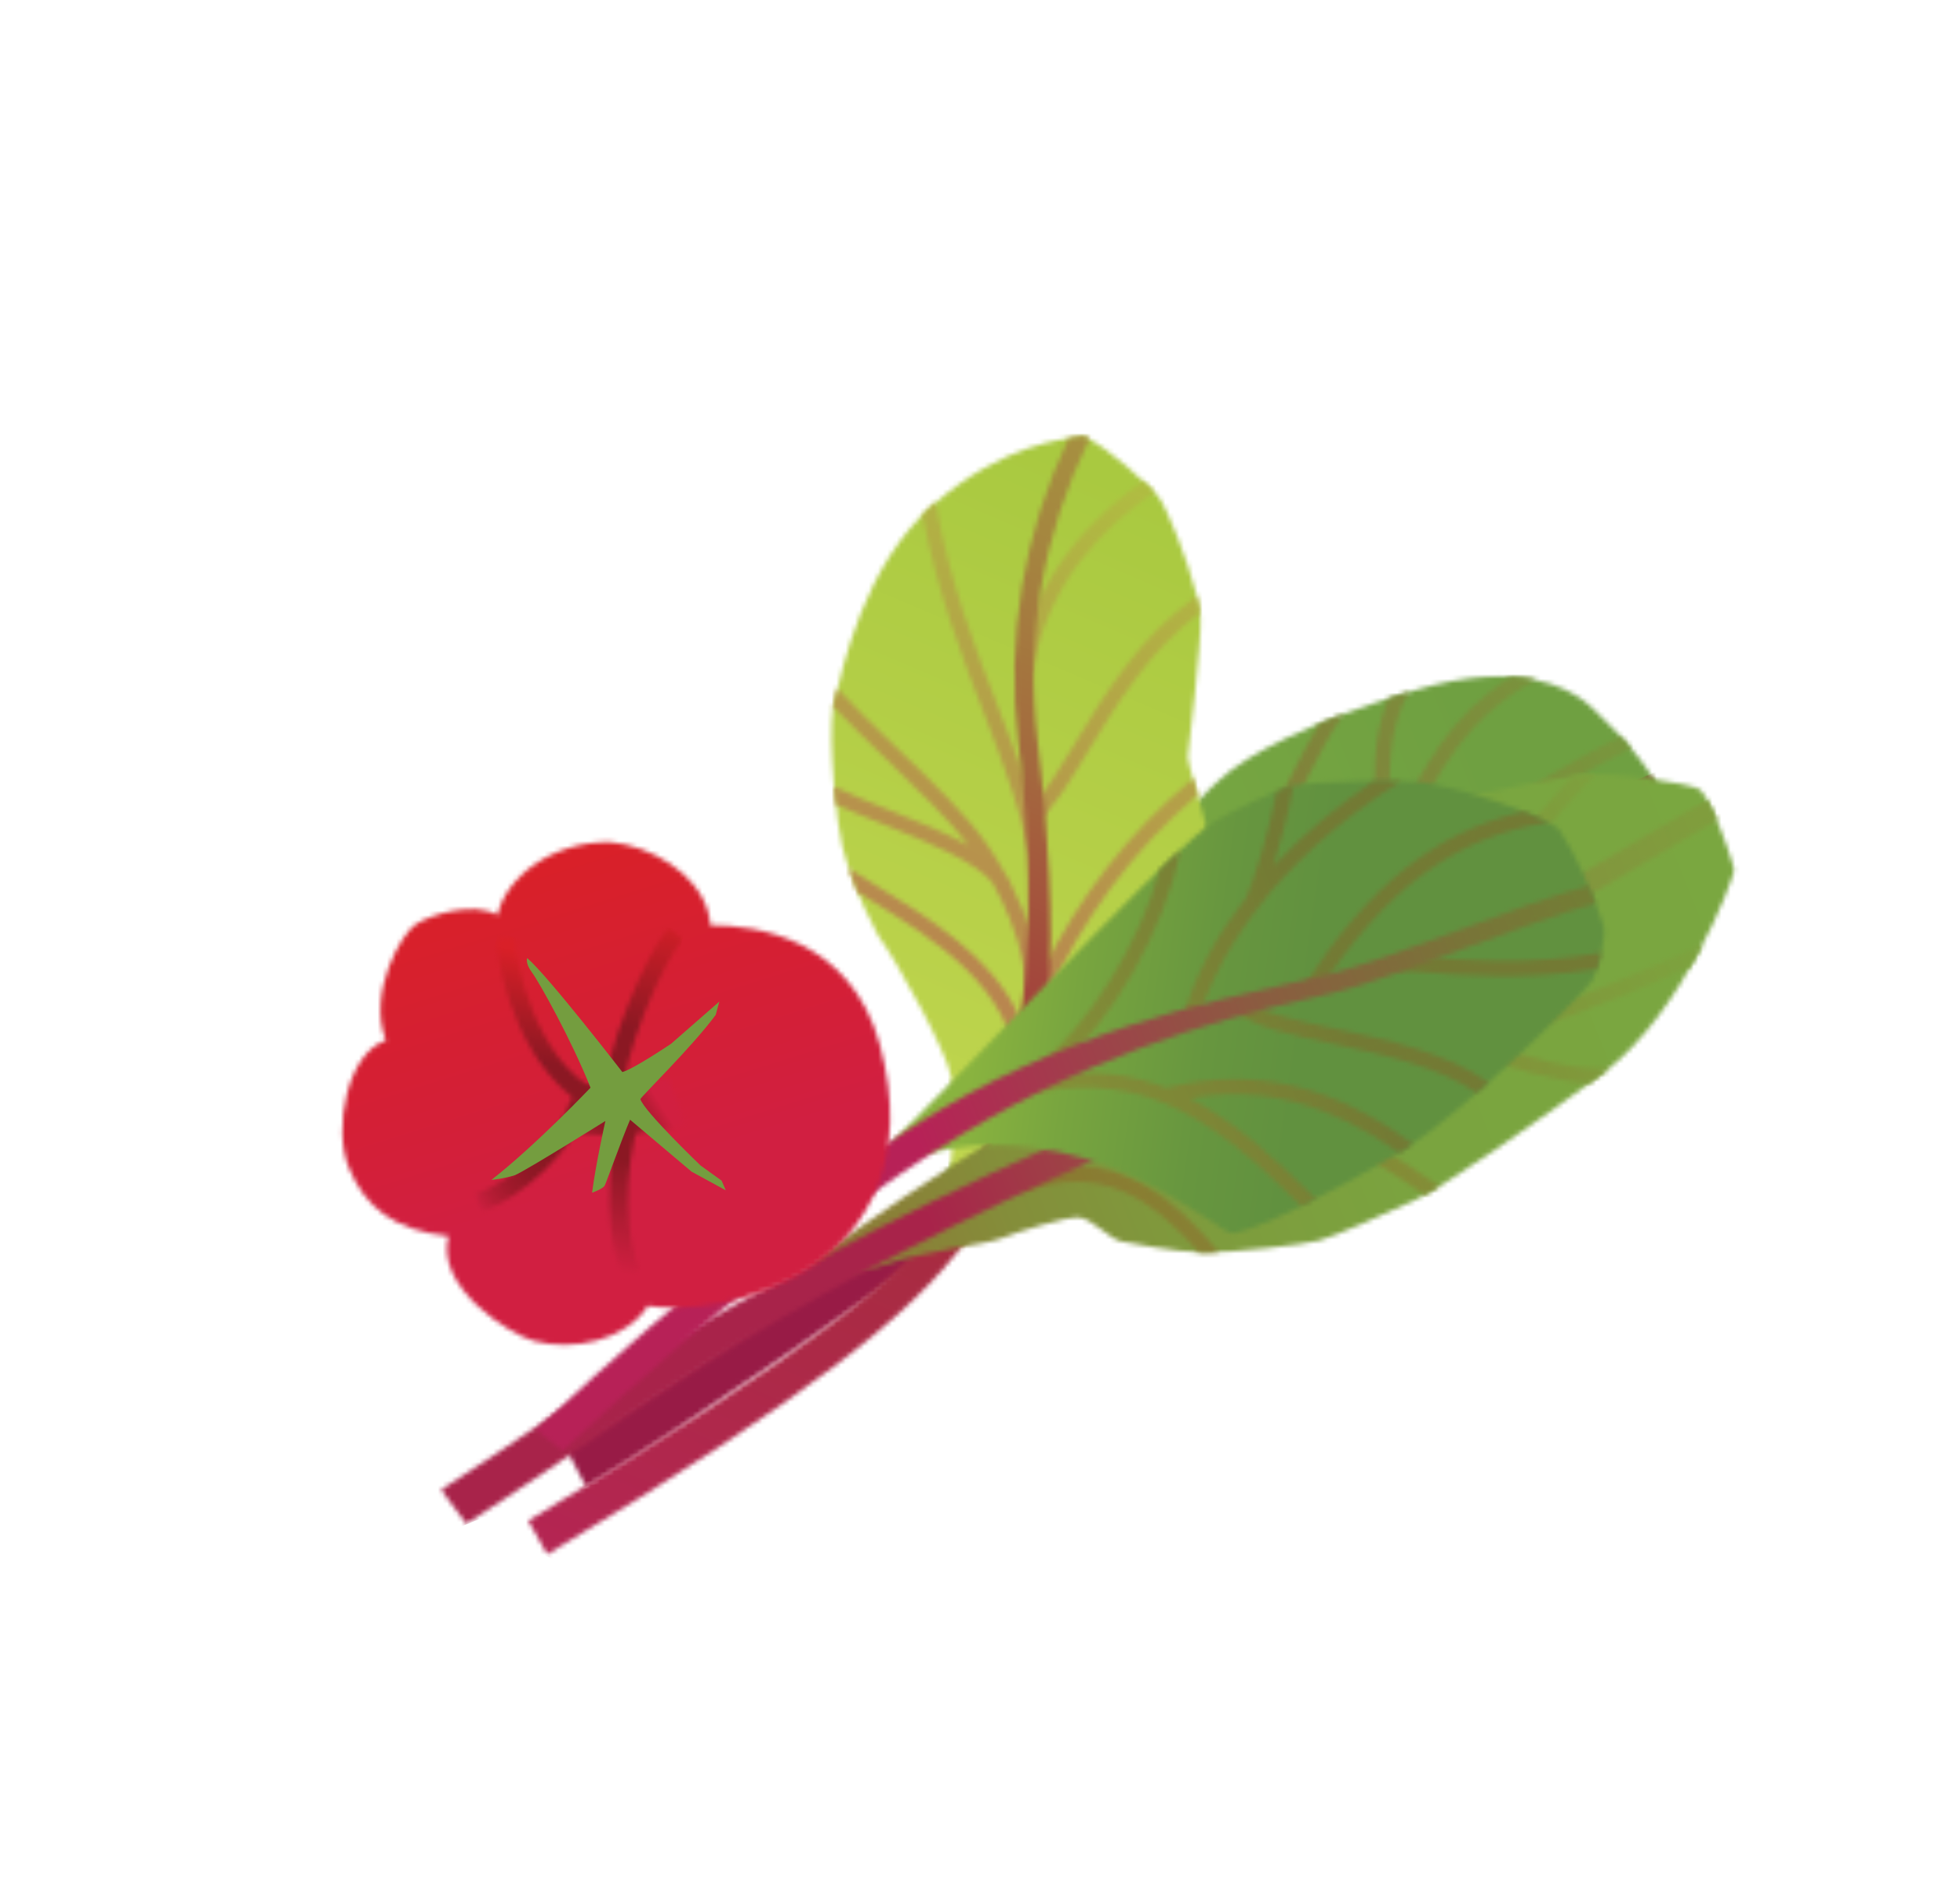 <?xml version="1.0" encoding="UTF-8"?>
<svg xmlns="http://www.w3.org/2000/svg" width="423" height="405" viewBox="0 0 423 405" fill="none">
  <mask id="mask0_88_1577" style="mask-type:luminance" maskUnits="userSpaceOnUse" x="202" y="145" width="158" height="121">
    <path d="M341.01 150.651C338.658 149.219 328.658 141.988 305.38 148.942C282.109 155.909 268.957 162.962 263.34 168.171C250.6 179.212 229.694 211.278 227.564 216.293C227.564 216.293 225.33 222.517 222.672 227.73C220.028 232.938 204.018 250.607 202.187 257.867C202.187 257.867 204.642 263.988 205.766 265.309C211.682 262.345 228.418 259.775 239.242 257.21C253.632 253.222 274.042 245.029 297.508 232.645C320.979 220.274 349.94 197.985 356.769 189.92C360.744 186.542 359.916 175.624 357.46 169.503C357.377 169.325 357.307 169.14 357.219 168.949C354.326 162.721 343.283 152.011 341.004 150.638" fill="white"></path>
  </mask>
  <g mask="url(#mask0_88_1577)">
    <path d="M342.766 127.972L173.585 195.844L205.913 276.427L375.094 208.555L342.766 127.972Z" fill="url(#paint0_linear_88_1577)"></path>
  </g>
  <mask id="mask1_88_1577" style="mask-type:luminance" maskUnits="userSpaceOnUse" x="212" y="146" width="141" height="111">
    <path d="M274.429 239.893C260.204 238.634 243.034 237.101 224.581 246.676C236.08 232.062 236.619 218.187 237.112 205.679C237.189 203.91 237.245 202.165 237.351 200.459C236.084 202.333 234.895 204.139 233.81 205.804C233.236 220.47 232.486 237.06 212.635 254.36L214.8 256.854C215.341 256.386 215.877 255.905 216.399 255.43L216.532 255.616C237.736 239.963 257.921 241.753 274.139 243.202C274.703 243.249 275.267 243.297 275.831 243.345C277.824 242.435 279.855 241.476 281.926 240.499C279.536 240.355 277.036 240.138 274.435 239.906M284.741 156.141C280.306 163.496 275.946 173.045 271.419 182.966C267.695 191.152 263.746 199.752 259.487 207.784C259.375 204.042 258.893 199.637 258.37 194.91C257.635 188.16 256.82 180.735 257.082 174.466C255.992 175.685 254.874 176.978 253.754 178.334C253.846 183.834 254.485 189.778 255.086 195.273C256.008 203.593 256.868 211.446 255.491 214.95C251.428 221.838 247.06 228 242.295 232.644C241.747 232.929 241.223 233.235 240.705 233.553L240.926 233.93C239.843 234.897 238.755 235.79 237.626 236.593L239.553 239.274C241.169 238.121 242.728 236.809 244.247 235.345C256.201 229.081 273.16 228.158 289.596 227.276C296.511 226.898 303.263 226.534 309.524 225.778C311.852 224.357 314.187 222.885 316.505 221.375C308.5 222.941 299.124 223.455 289.414 223.985C275.502 224.732 261.217 225.513 249.56 229.518C252.707 225.625 255.644 221.18 258.452 216.424L258.446 216.411C264.333 206.416 269.531 195.037 274.401 184.353C279.733 172.664 284.818 161.509 289.945 154.112C288.097 154.799 286.368 155.478 284.721 156.166M326.109 146.034C312.704 154.644 307.127 165.873 301.303 177.635C300.936 178.379 300.556 179.128 300.195 179.884C300.2 178.596 300.184 177.226 300.112 175.773C299.756 167.438 299.329 157.449 304.119 149.325C302.598 149.784 301.139 150.244 299.7 150.712C296.108 158.882 296.483 168.091 296.816 175.91C297.003 180.313 297.155 184.207 296.53 186.896C290.875 197.125 283.393 207.118 268.424 215.292L270.005 218.197C272.552 216.813 274.886 215.372 277.034 213.895L277.421 214.629C302.423 201.485 327.292 200.96 340.169 204.518C341.23 203.7 342.259 202.882 343.249 202.081C331.56 198.08 309.187 197.415 285.183 207.339C294.612 198.502 299.482 188.684 304.239 179.09C310.33 166.801 316.139 155.139 331.411 146.715C329.85 146.387 328.079 146.141 326.09 146.027M349.767 158.938C326.904 170.252 312.882 181.733 306.011 194.71L308.926 196.251C315.451 183.931 329.603 172.529 352.024 161.497C351.295 160.628 350.528 159.777 349.761 158.925" fill="white"></path>
  </mask>
  <g mask="url(#mask1_88_1577)">
    <path d="M341.782 129.864L184.644 192.904L215.936 270.907L373.075 207.866L341.782 129.864Z" fill="url(#paint1_linear_88_1577)"></path>
  </g>
  <mask id="mask2_88_1577" style="mask-type:luminance" maskUnits="userSpaceOnUse" x="122" y="167" width="236" height="154">
    <path d="M356.193 167.073C327.42 181.364 283.689 205.852 270.172 214.188C257.942 221.726 218.491 246.797 202.299 258.14C199.516 260.083 197.405 261.637 196.252 262.621C188.755 268.982 143.164 299.738 122.035 312.384L126.452 320.83C147.729 308.1 194.056 275.764 201.611 269.36C202.789 268.364 204.93 266.673 207.719 264.511C223.368 252.398 260.236 225.166 272.338 217.719C285.784 209.431 329.267 185.073 357.938 170.83C357.788 170.373 357.631 169.935 357.46 169.534C357.383 169.369 357.301 169.191 357.218 169.012C356.94 168.414 356.581 167.775 356.18 167.11" fill="white"></path>
  </mask>
  <g mask="url(#mask2_88_1577)">
    <path d="M358.455 166.148L102.67 268.764L123.961 321.834L379.746 219.219L358.455 166.148Z" fill="url(#paint2_linear_88_1577)"></path>
  </g>
  <mask id="mask3_88_1577" style="mask-type:luminance" maskUnits="userSpaceOnUse" x="179" y="94" width="83" height="175">
    <path d="M249.659 106.74C247.616 104.608 239.849 97.051 233.928 94.103C229.431 94.721 216.274 95.861 201.383 108.938C186.492 122.016 182.017 143.354 179.785 152.55C178.662 160.101 180.631 178.277 181.751 182.557C182.877 186.849 184.824 193.175 189.534 201.95C193.31 206.947 204.251 226.84 205.279 232.355C206.307 237.869 205.386 248.888 204.688 260.421C204.688 260.421 205.315 267.872 207.456 268.782C213.773 263.882 236.62 238.13 243.962 226.901C247.017 222.711 259.655 192.178 261.381 186.159C261.468 179.012 256.762 167.278 256.355 163.302C256.355 163.302 259.4 138.385 259.092 133.186C258.631 127.625 254.646 116.578 251.89 110.643C250.944 108.605 250.156 107.175 249.684 106.759" fill="white"></path>
  </mask>
  <g mask="url(#mask3_88_1577)">
    <path d="M344.672 129.611L173.28 56.363L101.351 224.669L272.743 297.917L344.672 129.611Z" fill="url(#paint3_linear_88_1577)"></path>
  </g>
  <mask id="mask4_88_1577" style="mask-type:luminance" maskUnits="userSpaceOnUse" x="179" y="103" width="80" height="137">
    <path d="M189.416 191.321C187.168 189.95 185.069 188.664 183.195 187.429C183.697 188.976 184.308 190.659 185.071 192.534C185.922 193.068 186.787 193.595 187.688 194.136C200.943 202.241 219.081 213.326 219.243 231.413L222.542 231.382C222.499 226.788 221.457 222.643 219.7 218.86C213.851 206.264 200.102 197.863 189.416 191.321ZM218.569 236.495L220.169 239.374C222.953 237.834 231.943 235.021 238.828 233.945C239.814 232.667 240.735 231.449 241.559 230.323C233.381 230.916 221.423 234.906 218.563 236.482M224.606 210.188C223.717 204.005 221.644 197.706 218.464 191.426C218.169 190.525 217.704 189.657 217.088 188.829C215.84 186.575 214.453 184.324 212.909 182.099C208.665 175.926 201.054 168.607 193.688 161.546C189.158 157.193 184.562 152.763 180.73 148.612C180.374 150.047 180.073 151.332 179.802 152.449C183.308 156.131 187.312 159.985 191.401 163.923C198.058 170.323 204.898 176.917 209.109 182.517C204.2 179.749 198.002 177.27 191.909 174.82C187.742 173.147 183.513 171.442 180 169.745C180.112 171.055 180.245 172.34 180.367 173.569C183.51 175.004 187.05 176.426 190.684 177.882C200.074 181.665 210.551 185.888 214.201 190.448C220.4 201.597 222.897 212.808 221.39 223.232L224.656 223.697C225.018 221.144 225.175 218.547 225.094 215.938L225.428 216.092C233.938 197.741 244.334 183.654 258.463 171.504C258.109 170.274 257.76 169.09 257.452 168.025C243.569 179.705 233.155 193.088 224.605 210.219M232.02 160.404C228.728 165.85 225.765 170.741 222.888 173.78C221.178 167.498 218.548 160.7 215.641 153.24C210.553 140.15 204.923 125.625 201.938 108.463C201.751 108.627 201.565 108.76 201.365 108.93C200.573 109.623 199.816 110.362 199.091 111.101C202.269 127.88 207.864 142.328 212.559 154.439C216.945 165.717 220.621 176.133 222.166 184.396L224.734 183.59C224.559 181.613 224.247 179.574 223.786 177.481C227.433 174.332 230.765 168.837 234.829 162.119C240.806 152.252 248.05 140.311 258.952 132.213C258.813 131.147 258.565 129.947 258.244 128.656C246.119 137.12 238.355 149.907 231.995 160.416M246.649 103.787C236.95 110.675 223.133 123.362 219.492 144.562L222.742 145.127C226.044 125.865 237.672 114.195 249.087 106.169C248.476 105.555 247.646 104.733 246.655 103.799" fill="white"></path>
  </mask>
  <g mask="url(#mask4_88_1577)">
    <path d="M330.097 127.844L183.576 65.225L121.988 209.332L268.51 271.951L330.097 127.844Z" fill="url(#paint4_linear_88_1577)"></path>
  </g>
  <mask id="mask5_88_1577" style="mask-type:luminance" maskUnits="userSpaceOnUse" x="114" y="94" width="122" height="242">
    <path d="M233.924 94.089C233.092 94.197 231.976 94.328 230.613 94.559C220.862 115.204 217.121 137.689 219.8 160.195L219.831 160.429C224.77 201.937 220.513 232.046 212.156 248.391C209.845 252.917 207.779 257.003 204.777 261.308C195.463 274.691 177.114 290.257 114.001 328.19L118.095 335.439C176.227 300.516 196.971 283.173 208.069 268.296C212.356 262.558 215.2 257.18 218.204 251.311C231.369 225.549 225.797 175.743 223.916 159.956L223.885 159.723C221.238 137.418 225.117 115.133 235.099 94.751C234.697 94.52 234.308 94.314 233.924 94.12" fill="white"></path>
  </mask>
  <g mask="url(#mask5_88_1577)">
    <path d="M351.269 142.861L106.325 38.18L0.545 285.693L245.489 390.374L351.269 142.861Z" fill="url(#paint5_linear_88_1577)"></path>
  </g>
  <mask id="mask6_88_1577" style="mask-type:luminance" maskUnits="userSpaceOnUse" x="174" y="167" width="201" height="108">
    <path d="M366.829 170.339C364.523 169.041 347.825 166.391 341.171 167.298C327.691 169.145 300.368 175.222 295.016 177.367C261.04 192.324 245.738 202.914 243.594 206.433C231.599 233.014 221.655 241.441 213.466 246.513C205.285 251.567 183.021 265.838 174.444 273.274C174.444 273.274 182.564 275.789 190.375 273.106C199.331 269.954 212.581 268.646 216.014 267.269C219.459 265.886 230.093 262.512 232.857 262.73C235.609 262.954 239.679 267.551 242.049 267.921C244.426 268.304 253.156 270.133 259.434 270.283C265.713 270.433 281.404 268.581 284.62 267.738C287.836 266.895 298.782 262.059 305.513 258.918C311.864 255.922 333.053 241.205 346.061 231.541C363.425 218.353 373.889 190.176 374.272 187.8C374.117 186.633 371.907 179.84 369.648 174.975C368.66 172.848 367.662 171.098 366.822 170.357" fill="white"></path>
  </mask>
  <g mask="url(#mask6_88_1577)">
    <path d="M360.96 146.18L154.596 228.969L188.341 313.084L394.704 230.295L360.96 146.18Z" fill="url(#paint6_linear_88_1577)"></path>
  </g>
  <mask id="mask7_88_1577" style="mask-type:luminance" maskUnits="userSpaceOnUse" x="219" y="167" width="149" height="104">
    <path d="M251.428 199.931C247.947 217.773 235.881 240.501 222.483 252.792L222.83 253.173C221.81 253.476 220.782 253.83 219.714 254.233L220.882 257.313C237.106 251.142 248.088 258.119 258.757 270.257C258.977 270.264 259.215 270.277 259.435 270.283C260.433 270.299 261.678 270.279 263.055 270.212C253.027 258.286 242.482 249.915 227.952 252.033C241.177 238.103 252.543 215.066 255.166 197.544C253.791 198.384 252.549 199.178 251.428 199.931ZM296.311 176.92C290.562 190.846 280.93 202.147 271.553 213.128C269.759 215.231 267.983 217.31 266.259 219.364C266.161 207.984 268.55 200.325 271.296 191.602C271.663 190.426 272.037 189.23 272.417 188.016C270.989 188.741 269.612 189.443 268.31 190.14C268.261 190.302 268.213 190.464 268.158 190.613C265.037 200.563 262.338 209.186 263.099 223.263C259.338 227.966 255.928 232.693 253.228 237.647L255.171 238.696C252.87 239.176 250.514 239.806 248.109 240.628L249.157 243.75C273.66 235.467 290.948 246.591 307.511 257.851C308.424 257.349 309.479 256.72 310.643 255.994C295.665 245.779 278.905 234.394 256.555 238.41C260.992 230.527 267.345 223.103 274.055 215.248C284.147 203.44 294.533 191.262 300.322 175.723C298.714 176.16 297.346 176.548 296.312 176.889M341.177 167.31C340.578 167.387 339.928 167.488 339.278 167.588C334.256 172.878 329.132 179.282 323.846 185.902C313.905 198.337 303.639 211.172 293.395 217.152L295.059 220.002C305.84 213.711 316.302 200.631 326.425 187.956C332.637 180.194 338.601 172.733 344.374 167.126C343.167 167.129 342.079 167.185 341.189 167.304M314.898 222.247C311.056 222.776 305.784 223.259 300.203 223.776C285.669 225.121 275.908 226.14 272.935 227.938L274.644 230.752C277.189 229.199 290.122 228.008 300.498 227.045C304.536 226.672 308.397 226.318 311.719 225.937L311.731 225.962C313.269 226.007 316.442 227.072 320.113 228.309C326.354 230.412 334.574 233.175 342.955 233.82C344.027 233.028 345.08 232.26 346.068 231.522C346.447 231.238 346.814 230.928 347.187 230.631C337.94 230.823 328.221 227.564 321.152 225.179C320.679 225.027 320.238 224.876 319.796 224.725C330.848 222.519 345.233 217.387 364.837 208.624C365.782 206.993 366.658 205.378 367.464 203.812C343.489 214.698 326.638 220.588 314.893 222.203" fill="white"></path>
  </mask>
  <g mask="url(#mask7_88_1577)">
    <path d="M348.425 152.938L200.488 212.287L232.617 292.375L380.554 233.026L348.425 152.938Z" fill="url(#paint7_linear_88_1577)"></path>
  </g>
  <mask id="mask8_88_1577" style="mask-type:luminance" maskUnits="userSpaceOnUse" x="95" y="172" width="276" height="157">
    <path d="M368.435 172.566C355.994 179.815 345.153 186.211 335.386 191.985C295.603 215.508 259.952 232.791 226.721 247.418C210.469 254.563 192.483 263.411 175.467 272.412C152.97 284.315 132.188 296.474 119.448 305.348C112.029 310.511 104.21 315.644 95.194 321.503L100.655 328.861C109.69 322.978 117.462 317.743 124.966 312.663C141.408 301.559 158.905 289.192 187.716 273.815C199.055 267.76 212.161 261.24 227.651 254.155C272.659 233.548 297.245 220.211 337.182 196.586C347.032 190.758 357.969 184.301 370.545 176.974C370.251 176.275 369.95 175.594 369.654 174.957C369.246 174.078 368.836 173.262 368.43 172.553" fill="white"></path>
  </mask>
  <g mask="url(#mask8_88_1577)">
    <path d="M369.972 171.921L80.64 287.994L97.575 330.208L386.907 214.134L369.972 171.921Z" fill="url(#paint8_linear_88_1577)"></path>
  </g>
  <mask id="mask9_88_1577" style="mask-type:luminance" maskUnits="userSpaceOnUse" x="192" y="168" width="155" height="99">
    <path d="M336.385 178.932C334.162 176.713 319.461 171.061 307.979 169.008C305.457 168.244 282.859 168.426 278.505 169.72C276.058 170.253 265.112 175.088 260.598 178.237C248.13 188.13 204.685 234.874 192.452 246.439C192.452 246.439 193.295 249.655 194.902 250.348C234.246 237.682 263.282 266.9 266.117 266.203C272.695 264.898 287.779 257.072 302.541 248.483C317.004 239.119 340.175 216.066 343.692 211.537C344.761 209.771 346.672 202.35 346.133 199.89C345.307 197.177 343.597 192.661 341.509 188.165C339.941 184.79 338.172 181.447 336.392 178.914" fill="white"></path>
  </mask>
  <g mask="url(#mask9_88_1577)">
    <path d="M368.691 154.747L189.964 129.182L167.536 285.973L346.263 311.538L368.691 154.747Z" fill="url(#paint9_linear_88_1577)"></path>
  </g>
  <mask id="mask10_88_1577" style="mask-type:luminance" maskUnits="userSpaceOnUse" x="217" y="168" width="129" height="93">
    <path d="M252.082 234.681L252.15 234.928C244.634 231.946 236.538 230.782 227.113 231.892C240.459 219.888 251.517 200.292 254.7 183.44C253.357 184.682 251.903 186.085 250.352 187.58C246.059 203.276 235.311 220.839 223.138 230.967L224.249 232.293C222.191 232.63 220.068 233.058 217.885 233.592L218.672 236.787C244.756 230.341 259.673 239.16 280.826 260.272C281.834 259.773 282.86 259.25 283.925 258.709C274.554 249.265 266.001 241.749 256.801 237.041C272.267 234.272 287.12 238.15 301.973 248.795C302.152 248.681 302.337 248.579 302.522 248.478C303.297 247.979 304.111 247.431 304.925 246.851C287.658 234.107 270.326 230.125 252.063 234.674M288.308 222.038C279.96 220.264 272.079 218.597 268.968 215.831L266.785 218.3C270.547 221.631 278.464 223.312 287.637 225.26C298.115 227.486 310.441 230.123 318.713 235.865C319.563 235.13 320.421 234.375 321.265 233.627C312.436 227.183 299.386 224.387 288.321 222.032M296.451 168.556C289.695 173.18 281.942 179.289 274.844 186.843C276.437 181.737 278.102 175.421 279.119 169.576C278.892 169.62 278.67 169.676 278.493 169.727C277.917 169.855 276.864 170.221 275.548 170.754C273.782 179.889 270.571 189.911 268.928 193.708C262.979 201.302 257.977 210.035 255.16 219.905L258.338 220.814C259.785 215.729 263.258 206.669 271.211 196.256L271.353 196.329C271.453 196.144 271.573 195.902 271.687 195.648C278.369 187.033 288.131 177.545 302.324 168.6C300.572 168.562 298.568 168.548 296.457 168.569M307.354 206.505C304.872 206.295 302.917 206.119 301.472 206.109L301.427 209.412C302.752 209.431 304.651 209.587 307.071 209.795C315.212 210.489 329.044 211.668 344.667 209.104C344.999 208.051 345.33 206.83 345.605 205.587C329.791 208.41 315.608 207.208 307.354 206.505ZM328.856 175.122C309.984 179.427 295.469 191.014 281.598 212.489L284.367 214.284C298.81 191.94 313.867 180.72 334.091 177.46C332.747 176.768 330.949 175.962 328.856 175.122Z" fill="white"></path>
  </mask>
  <g mask="url(#mask10_88_1577)">
    <path d="M325.27 147.884L200.975 197.748L234.568 281.485L358.863 231.62L325.27 147.884Z" fill="url(#paint10_linear_88_1577)"></path>
  </g>
  <mask id="mask11_88_1577" style="mask-type:luminance" maskUnits="userSpaceOnUse" x="115" y="191" width="230" height="123">
    <path d="M315.108 200.627C304.668 204.485 293.872 208.476 286.765 210.244C284.81 210.734 282.527 211.252 279.965 211.838C261.548 216.055 228.508 222.79 196.567 243.429C195.543 244.091 194.473 244.789 193.372 245.517C176.25 256.859 149.688 276.61 115.692 308.561L121.454 313.101C157.271 279.437 184.739 259.435 201.539 248.568C201.615 248.532 201.68 248.471 201.744 248.442C233.083 228.175 262.74 220.023 280.892 215.867C283.479 215.269 285.775 214.745 287.761 214.256C295.089 212.432 305.987 208.393 316.535 204.501C326.709 200.736 337.162 196.873 344.398 194.984C343.924 193.764 343.396 192.461 342.825 191.131C335.392 193.128 325.11 196.927 315.108 200.627Z" fill="white"></path>
  </mask>
  <g mask="url(#mask11_88_1577)">
    <path d="M336.489 172.751L97.908 268.465L116.663 315.214L355.244 219.501L336.489 172.751Z" fill="url(#paint11_linear_88_1577)"></path>
  </g>
  <mask id="mask12_88_1577" style="mask-type:luminance" maskUnits="userSpaceOnUse" x="73" y="181" width="120" height="110">
    <path d="M131.634 181.726C119.032 181.612 109.188 189.321 107.361 197.47C102.157 194.503 92.949 197.396 89.808 199.404C86.647 201.407 79.29 214.186 83.263 224.526C74.996 227.185 71.786 243.584 75.292 252.041C78.798 260.497 84.909 265.469 96.777 266.775C93.852 277.835 109.993 287.947 115.144 289.368C123.622 291.714 134.989 289.306 139.823 281.83C147.221 283.044 162.864 281.594 175.04 273.498C187.216 265.401 196.554 249.931 189.884 225.447C183.608 202.474 163.213 199.635 153.292 199.655C152.789 191.094 144.044 184.287 134.942 182.245C133.82 181.994 132.705 181.81 131.613 181.721" fill="white"></path>
  </mask>
  <g mask="url(#mask12_88_1577)">
    <path d="M189.61 139.664L35.292 187.908L81.976 337.236L236.294 288.992L189.61 139.664Z" fill="url(#paint12_linear_88_1577)"></path>
  </g>
  <mask id="mask13_88_1577" style="mask-type:luminance" maskUnits="userSpaceOnUse" x="122" y="232" width="26" height="13">
    <path d="M123.756 234.097L122.67 244.592C130.384 245.388 142.888 244.456 147.861 242.704L144.355 232.758C141.386 233.804 130.769 234.847 123.752 234.118" fill="white"></path>
  </mask>
  <g mask="url(#mask13_88_1577)">
    <path d="M140.218 218.792L115.297 234.584L131.089 259.505L156.01 243.714L140.218 218.792Z" fill="url(#paint13_linear_88_1577)"></path>
  </g>
  <mask id="mask14_88_1577" style="mask-type:luminance" maskUnits="userSpaceOnUse" x="107" y="202" width="23" height="38">
    <path d="M107.103 202.482C107.613 211.311 113.242 231.916 127.35 239.193L129.164 235.664C115.312 228.534 111.362 207.483 111.049 202.233L107.108 202.461L107.103 202.482Z" fill="white"></path>
  </mask>
  <g mask="url(#mask14_88_1577)">
    <path d="M135.43 207.723L107.34 201.424L100.234 233.112L128.324 239.411L135.43 207.723Z" fill="url(#paint14_linear_88_1577)"></path>
  </g>
  <mask id="mask15_88_1577" style="mask-type:luminance" maskUnits="userSpaceOnUse" x="130" y="200" width="18" height="38">
    <path d="M130.426 237.081L134.391 236.948C134.13 228.596 142.914 207.667 147.274 202.797L144.331 200.159C139.397 205.7 130.127 227.61 130.447 237.086" fill="white"></path>
  </mask>
  <g mask="url(#mask15_88_1577)">
    <path d="M147.696 200.913L136.667 198.439L128.118 236.563L139.147 239.036L147.696 200.913Z" fill="url(#paint15_linear_88_1577)"></path>
  </g>
  <mask id="mask16_88_1577" style="mask-type:luminance" maskUnits="userSpaceOnUse" x="131" y="239" width="8" height="38">
    <path d="M134.681 276.097L138.106 274.108C135.217 269.147 134.11 252.469 138.216 241.296L134.499 239.929C130.151 251.782 130.973 269.73 134.681 276.097Z" fill="white"></path>
  </mask>
  <g mask="url(#mask16_88_1577)">
    <path d="M145.21 242.33L132.869 239.562L125.155 273.961L137.496 276.728L145.21 242.33Z" fill="url(#paint16_linear_88_1577)"></path>
  </g>
  <mask id="mask17_88_1577" style="mask-type:luminance" maskUnits="userSpaceOnUse" x="102" y="237" width="26" height="25">
    <path d="M102.434 257.706L103.584 261.499C112.91 258.676 124.315 247.472 127.032 238.432L123.241 237.293C120.88 245.146 110.585 255.265 102.455 257.71" fill="white"></path>
  </mask>
  <g mask="url(#mask17_88_1577)">
    <path d="M119.597 226.348L91.102 244.404L109.158 272.899L137.652 254.843L119.597 226.348Z" fill="url(#paint17_linear_88_1577)"></path>
  </g>
  <path d="M127.441 234.722C123.404 224.568 116.381 211.966 114.825 209.883C113.269 207.8 113.791 206.761 113.791 206.761C118.339 210.671 134.311 231.349 134.311 231.349C136.515 230.843 144.841 225.24 144.841 225.24L155.24 216.145L154.463 219.016C149.384 225.903 138.577 236.419 138.201 237.202C139.1 239.938 151.198 251.522 151.198 251.522L155.735 254.785L156.644 256.878L149.235 252.838L135.983 241.64C134.156 245.921 130.91 255.043 130.514 255.821C130.117 256.599 127.783 257.387 127.783 257.387C128.555 251.269 130.653 241.912 130.653 241.912C130.653 241.912 113.613 252.564 111.134 253.609C108.784 254.372 106.059 254.628 106.059 254.628C115.685 247.093 127.41 234.76 127.41 234.76" fill="#749D3F"></path>
  <defs>
    <linearGradient id="paint0_linear_88_1577" x1="195.204" y1="244.634" x2="359.485" y2="178.728" gradientUnits="userSpaceOnUse">
      <stop stop-color="#80AD41"></stop>
      <stop offset="0.83" stop-color="#6FA041"></stop>
      <stop offset="1" stop-color="#6FA041"></stop>
    </linearGradient>
    <linearGradient id="paint1_linear_88_1577" x1="202.711" y1="228.086" x2="354.87" y2="167.043" gradientUnits="userSpaceOnUse">
      <stop stop-color="#8C6A37"></stop>
      <stop offset="0.76" stop-color="#7D8B3B"></stop>
      <stop offset="1" stop-color="#78973D"></stop>
    </linearGradient>
    <linearGradient id="paint2_linear_88_1577" x1="116.77" y1="300.897" x2="368.932" y2="199.735" gradientUnits="userSpaceOnUse">
      <stop stop-color="#981B46"></stop>
      <stop offset="0.29" stop-color="#981B46"></stop>
      <stop offset="0.76" stop-color="#894C3C"></stop>
      <stop offset="1" stop-color="#846039"></stop>
    </linearGradient>
    <linearGradient id="paint3_linear_88_1577" x1="274.841" y1="117.509" x2="207.625" y2="274.788" gradientUnits="userSpaceOnUse">
      <stop stop-color="#A9C940"></stop>
      <stop offset="1" stop-color="#C3D750"></stop>
    </linearGradient>
    <linearGradient id="paint4_linear_88_1577" x1="231.676" y1="92.141" x2="178.588" y2="216.362" gradientUnits="userSpaceOnUse">
      <stop stop-color="#AFC041"></stop>
      <stop offset="0.11" stop-color="#B0B842"></stop>
      <stop offset="0.88" stop-color="#B9864F"></stop>
      <stop offset="1" stop-color="#B9864F"></stop>
    </linearGradient>
    <linearGradient id="paint5_linear_88_1577" x1="214.011" y1="82.967" x2="108.915" y2="328.879" gradientUnits="userSpaceOnUse">
      <stop stop-color="#A69140"></stop>
      <stop offset="0.1" stop-color="#A5863F"></stop>
      <stop offset="0.27" stop-color="#A4693E"></stop>
      <stop offset="0.48" stop-color="#A33C3B"></stop>
      <stop offset="0.54" stop-color="#A32E3B"></stop>
      <stop offset="1" stop-color="#B42552"></stop>
    </linearGradient>
    <linearGradient id="paint6_linear_88_1577" x1="168.243" y1="248.048" x2="370.437" y2="166.932" gradientUnits="userSpaceOnUse">
      <stop stop-color="#8E7735"></stop>
      <stop offset="0.04" stop-color="#8C7B36"></stop>
      <stop offset="0.19" stop-color="#848E3A"></stop>
      <stop offset="0.37" stop-color="#7E9C3D"></stop>
      <stop offset="0.59" stop-color="#7AA43F"></stop>
      <stop offset="1" stop-color="#7AA740"></stop>
    </linearGradient>
    <linearGradient id="paint7_linear_88_1577" x1="222.612" y1="271.897" x2="367.343" y2="213.834" gradientUnits="userSpaceOnUse">
      <stop stop-color="#8B7730"></stop>
      <stop offset="0.65" stop-color="#829138"></stop>
      <stop offset="1" stop-color="#7DA23E"></stop>
    </linearGradient>
    <linearGradient id="paint8_linear_88_1577" x1="91.646" y1="324.611" x2="378.762" y2="209.427" gradientUnits="userSpaceOnUse">
      <stop stop-color="#A8234A"></stop>
      <stop offset="0.4" stop-color="#A8234A"></stop>
      <stop offset="0.48" stop-color="#A03B47"></stop>
      <stop offset="0.64" stop-color="#926542"></stop>
      <stop offset="0.79" stop-color="#88833F"></stop>
      <stop offset="0.91" stop-color="#82963D"></stop>
      <stop offset="1" stop-color="#809D3D"></stop>
    </linearGradient>
    <linearGradient id="paint9_linear_88_1577" x1="192.786" y1="224.836" x2="337.232" y2="245.498" gradientUnits="userSpaceOnUse">
      <stop stop-color="#89B33F"></stop>
      <stop offset="0.12" stop-color="#89B33F"></stop>
      <stop offset="0.26" stop-color="#78A53F"></stop>
      <stop offset="0.46" stop-color="#67963F"></stop>
      <stop offset="0.6" stop-color="#61913F"></stop>
      <stop offset="1" stop-color="#61913F"></stop>
    </linearGradient>
    <linearGradient id="paint10_linear_88_1577" x1="218.019" y1="233.6" x2="338.13" y2="185.414" gradientUnits="userSpaceOnUse">
      <stop stop-color="#879238"></stop>
      <stop offset="0.56" stop-color="#737A34"></stop>
      <stop offset="1" stop-color="#737A34"></stop>
    </linearGradient>
    <linearGradient id="paint11_linear_88_1577" x1="111.82" y1="305.348" x2="348.068" y2="210.57" gradientUnits="userSpaceOnUse">
      <stop stop-color="#B72157"></stop>
      <stop offset="0.4" stop-color="#B72157"></stop>
      <stop offset="0.51" stop-color="#A6374E"></stop>
      <stop offset="0.72" stop-color="#8A5D40"></stop>
      <stop offset="0.89" stop-color="#797438"></stop>
      <stop offset="1" stop-color="#737D35"></stop>
    </linearGradient>
    <linearGradient id="paint12_linear_88_1577" x1="146.877" y1="284.149" x2="115.877" y2="184.991" gradientUnits="userSpaceOnUse">
      <stop stop-color="#D11F41"></stop>
      <stop offset="0.31" stop-color="#D11F41"></stop>
      <stop offset="0.49" stop-color="#D31F39"></stop>
      <stop offset="1" stop-color="#D92028"></stop>
    </linearGradient>
    <linearGradient id="paint13_linear_88_1577" x1="131.418" y1="266.715" x2="152.253" y2="253.513" gradientUnits="userSpaceOnUse">
      <stop stop-color="#D11F41"></stop>
      <stop offset="0.19" stop-color="#B31C34"></stop>
      <stop offset="0.42" stop-color="#961927"></stop>
      <stop offset="0.55" stop-color="#8B1823"></stop>
      <stop offset="0.65" stop-color="#901825"></stop>
      <stop offset="0.77" stop-color="#A01A2B"></stop>
      <stop offset="0.91" stop-color="#BA1C36"></stop>
      <stop offset="1" stop-color="#D11F40"></stop>
    </linearGradient>
    <linearGradient id="paint14_linear_88_1577" x1="124.738" y1="241.324" x2="131.844" y2="209.636" gradientUnits="userSpaceOnUse">
      <stop stop-color="#8B1823"></stop>
      <stop offset="0.31" stop-color="#8B1823"></stop>
      <stop offset="0.99" stop-color="#D81F27"></stop>
      <stop offset="1" stop-color="#D92028"></stop>
    </linearGradient>
    <linearGradient id="paint15_linear_88_1577" x1="119.355" y1="230.749" x2="127.904" y2="192.625" gradientUnits="userSpaceOnUse">
      <stop stop-color="#8B1823"></stop>
      <stop offset="0.31" stop-color="#8B1823"></stop>
      <stop offset="0.99" stop-color="#D81F27"></stop>
      <stop offset="1" stop-color="#D92028"></stop>
    </linearGradient>
    <linearGradient id="paint16_linear_88_1577" x1="132.913" y1="238.55" x2="125.199" y2="272.948" gradientUnits="userSpaceOnUse">
      <stop stop-color="#8B1823"></stop>
      <stop offset="0.31" stop-color="#8B1823"></stop>
      <stop offset="1" stop-color="#D11F41"></stop>
    </linearGradient>
    <linearGradient id="paint17_linear_88_1577" x1="101.887" y1="259.473" x2="129.044" y2="242.265" gradientUnits="userSpaceOnUse">
      <stop stop-color="#D11F41"></stop>
      <stop offset="0.14" stop-color="#B41C34"></stop>
      <stop offset="0.29" stop-color="#9D192A"></stop>
      <stop offset="0.43" stop-color="#8F1825"></stop>
      <stop offset="0.55" stop-color="#8B1823"></stop>
      <stop offset="1" stop-color="#8B1823"></stop>
    </linearGradient>
  </defs>
</svg>
